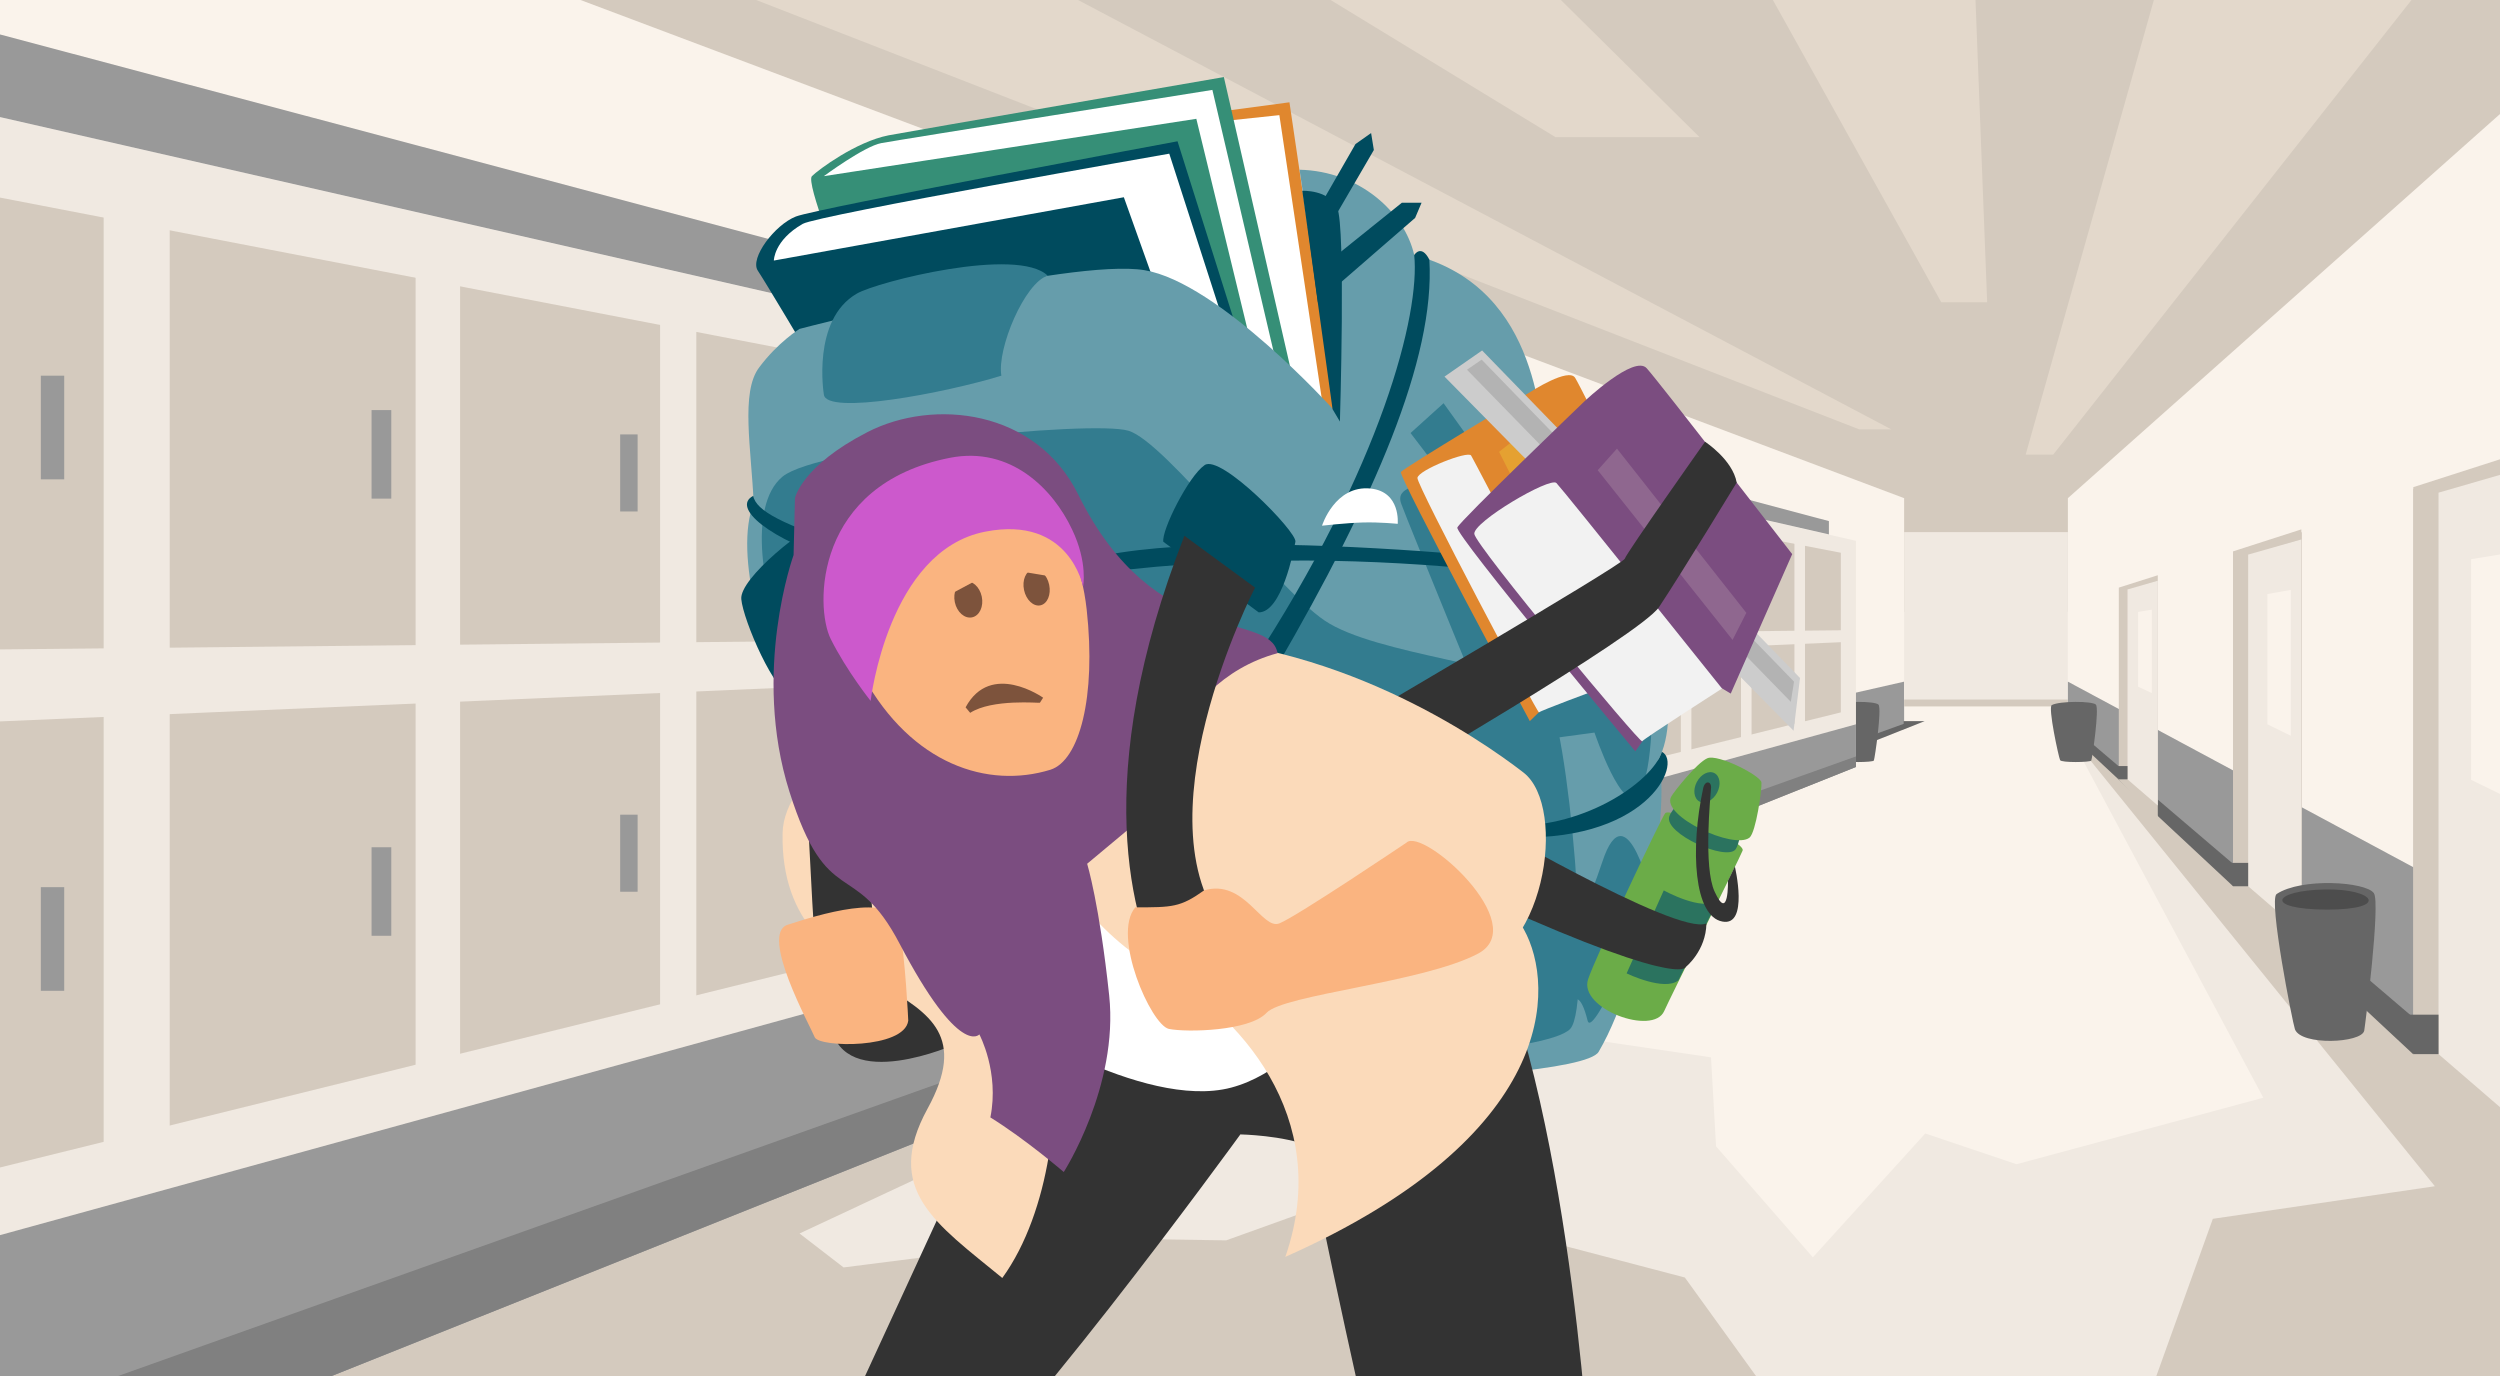 <?xml version="1.0" encoding="utf-8"?>
<!-- Generator: Adobe Illustrator 27.0.1, SVG Export Plug-In . SVG Version: 6.00 Build 0)  -->
<svg version="1.1" id="_x37__S_voor" xmlns="http://www.w3.org/2000/svg" xmlns:xlink="http://www.w3.org/1999/xlink" x="0px"
	 y="0px" viewBox="0 0 545 300" style="enable-background:new 0 0 545 300;" xml:space="preserve">
<style type="text/css">
	.st0{clip-path:url(#SVGID_00000114767546926622120800000017548751909810402190_);fill:#D4CABE;}
	.st1{clip-path:url(#SVGID_00000114767546926622120800000017548751909810402190_);fill:#FAF3EB;}
	.st2{clip-path:url(#SVGID_00000114767546926622120800000017548751909810402190_);fill:#F0E9E1;}
	.st3{clip-path:url(#SVGID_00000114767546926622120800000017548751909810402190_);fill:#999999;}
	.st4{clip-path:url(#SVGID_00000114767546926622120800000017548751909810402190_);fill:#666666;}
	.st5{clip-path:url(#SVGID_00000114767546926622120800000017548751909810402190_);fill:#E3D8CB;}
	.st6{clip-path:url(#SVGID_00000114767546926622120800000017548751909810402190_);fill:#808080;}
	.st7{clip-path:url(#SVGID_00000114767546926622120800000017548751909810402190_);}
	.st8{fill:#E0872E;}
	.st9{fill:#FFFFFF;}
	.st10{fill:#368F77;}
	.st11{fill:#004B5E;}
	.st12{fill:#669DAB;}
	.st13{fill:#337C8F;}
	.st14{fill:#6BAC48;}
	.st15{fill:#2B735F;}
	.st16{fill:#333333;}
	.st17{fill:#F2F2F2;}
	.st18{fill:#E5A131;}
	.st19{fill:#CCCCCC;}
	.st20{fill:#B3B3B3;}
	.st21{fill:#7B4D80;}
	.st22{fill:#8F678F;}
	.st23{fill:#FBDABA;}
	.st24{fill:#FAB480;}
	.st25{fill:#CC59CC;}
	.st26{fill:#7D533C;}
	.st27{fill:#D4CABE;}
	.st28{fill:#F0E9E1;}
	.st29{fill:#666666;}
	.st30{fill:#FAF3EB;}
	.st31{clip-path:url(#SVGID_00000114767546926622120800000017548751909810402190_);fill:#4D4D4D;}
</style>
<g>
	<defs>
		<rect id="SVGID_1_" width="545" height="300"/>
	</defs>
	<clipPath id="SVGID_00000106838890738901377190000011976243052118550403_">
		<use xlink:href="#SVGID_1_"  style="overflow:visible;"/>
	</clipPath>
	
		<rect x="-16.9" y="-46.4" style="clip-path:url(#SVGID_00000106838890738901377190000011976243052118550403_);fill:#D4CABE;" width="589.8" height="183.7"/>
	
		<rect x="-16.9" y="133.4" style="clip-path:url(#SVGID_00000106838890738901377190000011976243052118550403_);fill:#FAF3EB;" width="589.8" height="183.7"/>
	<polygon style="clip-path:url(#SVGID_00000106838890738901377190000011976243052118550403_);fill:#F0E9E1;" points="-76,330 
		415.1,157.6 305.2,220.5 373,230.5 374.1,249.9 395.2,274.1 419.7,247.1 439.6,253.8 493.4,239.3 450.8,159.6 597.4,261.6 
		597.4,342.8 	"/>
	<polygon style="clip-path:url(#SVGID_00000106838890738901377190000011976243052118550403_);fill:#FAF3EB;" points="415.1,157.6 
		-48.8,340.8 -48.8,-66 415.1,108.6 	"/>
	<polygon style="clip-path:url(#SVGID_00000106838890738901377190000011976243052118550403_);fill:#999999;" points="415.1,158.1 
		-48.8,340.8 -48.8,254.1 415.1,148.6 	"/>
	<polygon style="clip-path:url(#SVGID_00000106838890738901377190000011976243052118550403_);fill:#666666;" points="419.6,157.2 
		-48.9,343 -48.9,325.3 415,157.8 415,157.2 	"/>
	<path style="clip-path:url(#SVGID_00000106838890738901377190000011976243052118550403_);fill:#666666;" d="M399.9,153.7
		c1.7-0.9,8.8-0.9,9.6-0.1c0.8,0.8-0.8,11.8-1,12.2c-0.2,0.4-6.6,0.5-6.8-0.1C401.4,165.1,399,154.1,399.9,153.7z"/>
	<path style="clip-path:url(#SVGID_00000106838890738901377190000011976243052118550403_);fill:#D4CABE;" d="M-41.4,291.9
		l443.1-129.4L174.3,268.9l9.6,7.4l50.3-6.4l33.1,0.5l29.2-10.5l70.8,18.6l37.2,51.5l57.2-6.7l20.7-57.6l48.4-7.1l-80.1-99
		l146.6,85.1l4.6,111.5c0,0-666.9-8.4-664.4-13.4C-59.8,337.8-41.4,291.9-41.4,291.9z"/>
	
		<rect x="415.1" y="116" style="clip-path:url(#SVGID_00000106838890738901377190000011976243052118550403_);fill:#F0E9E1;" width="35.7" height="36.9"/>
	
		<rect x="415.1" y="152.5" style="clip-path:url(#SVGID_00000106838890738901377190000011976243052118550403_);fill:#D4CABE;" width="35.7" height="1.5"/>
	<polygon style="clip-path:url(#SVGID_00000106838890738901377190000011976243052118550403_);fill:#FAF3EB;" points="450.8,157.6 
		647.2,340.8 647.2,-66 450.8,108.6 	"/>
	<polygon style="clip-path:url(#SVGID_00000106838890738901377190000011976243052118550403_);fill:#999999;" points="450.8,157.6 
		647.2,340.8 647.2,254.1 450.8,148.6 	"/>
	<polygon style="clip-path:url(#SVGID_00000106838890738901377190000011976243052118550403_);fill:#666666;" points="448,157 
		647.2,342.8 647.2,325.1 450.8,157.6 450.8,157 	"/>
	<polygon style="clip-path:url(#SVGID_00000106838890738901377190000011976243052118550403_);fill:#E3D8CB;" points="551,-32.1 
		447.6,99.1 441.6,99.1 475.8,-22.2 429.8,-22.2 433.2,65.9 423.2,65.9 372.9,-24.4 315.6,-24.4 370.5,29.9 339.1,29.9 249.9,-24.5 
		188.6,-24.5 412.3,93.6 405.3,93.6 90.6,-28.9 	"/>
	<path style="clip-path:url(#SVGID_00000106838890738901377190000011976243052118550403_);fill:#F0E9E1;" d="M-38.3,16.8
		l442.9,101.1v49.3L8.4,315.5c0,0-60.5,33.4-60.5,20S-38.3,16.8-38.3,16.8z"/>
	<path style="clip-path:url(#SVGID_00000106838890738901377190000011976243052118550403_);fill:#999999;" d="M-38.3,279.8
		l442.9-121.9v9.3L8.4,325.5c0,0-60.5,23.4-60.5,10S-38.3,279.8-38.3,279.8z"/>
	<polygon style="clip-path:url(#SVGID_00000106838890738901377190000011976243052118550403_);fill:#D4CABE;" points="-23.7,38.5 
		401.3,120.5 401.3,137.4 -21.7,141.8 -21.7,158.2 401.3,140 401.3,155.3 -30.7,262.1 	"/>
	
		<rect x="22.6" y="41.6" style="clip-path:url(#SVGID_00000106838890738901377190000011976243052118550403_);fill:#F0E9E1;" width="14.4" height="213.8"/>
	
		<rect x="90.6" y="54.7" style="clip-path:url(#SVGID_00000106838890738901377190000011976243052118550403_);fill:#F0E9E1;" width="9.7" height="183.1"/>
	
		<rect x="143.9" y="65.9" style="clip-path:url(#SVGID_00000106838890738901377190000011976243052118550403_);fill:#F0E9E1;" width="7.9" height="158.4"/>
	
		<rect x="391.1" y="118" transform="matrix(-1 -1.224647e-16 1.224647e-16 -1 784.591 278.523)" style="clip-path:url(#SVGID_00000106838890738901377190000011976243052118550403_);fill:#F0E9E1;" width="2.3" height="42.5"/>
	
		<rect x="379.6" y="120" transform="matrix(-1 -1.224647e-16 1.224647e-16 -1 761.437 282.467)" style="clip-path:url(#SVGID_00000106838890738901377190000011976243052118550403_);fill:#F0E9E1;" width="2.3" height="42.5"/>
	
		<rect x="366.5" y="122.2" transform="matrix(-1 -1.224647e-16 1.224647e-16 -1 735.225 286.892)" style="clip-path:url(#SVGID_00000106838890738901377190000011976243052118550403_);fill:#F0E9E1;" width="2.3" height="42.5"/>
	
		<rect x="81" y="89.4" style="clip-path:url(#SVGID_00000106838890738901377190000011976243052118550403_);fill:#999999;" width="4.3" height="19.3"/>
	
		<rect x="81" y="184.7" style="clip-path:url(#SVGID_00000106838890738901377190000011976243052118550403_);fill:#999999;" width="4.3" height="19.3"/>
	
		<rect x="8.9" y="81.9" style="clip-path:url(#SVGID_00000106838890738901377190000011976243052118550403_);fill:#999999;" width="5.1" height="22.6"/>
	
		<rect x="8.9" y="193.4" style="clip-path:url(#SVGID_00000106838890738901377190000011976243052118550403_);fill:#999999;" width="5.1" height="22.6"/>
	
		<rect x="135.2" y="94.7" style="clip-path:url(#SVGID_00000106838890738901377190000011976243052118550403_);fill:#999999;" width="3.8" height="16.8"/>
	
		<rect x="135.2" y="177.6" style="clip-path:url(#SVGID_00000106838890738901377190000011976243052118550403_);fill:#999999;" width="3.8" height="16.8"/>
	<path style="clip-path:url(#SVGID_00000106838890738901377190000011976243052118550403_);fill:#808080;" d="M-38.3,322.8
		l442.9-157.9v2.3L8.4,325.5c0,0-60.5,23.4-60.5,10S-38.3,322.8-38.3,322.8z"/>
	<path style="clip-path:url(#SVGID_00000106838890738901377190000011976243052118550403_);fill:#666666;" d="M447.3,153.7
		c1.7-0.9,8.8-0.9,9.6-0.1c0.8,0.8-0.8,11.8-1,12.2c-0.2,0.4-6.6,0.5-6.8-0.1C448.8,165.1,446.4,154.1,447.3,153.7z"/>
	<polygon style="clip-path:url(#SVGID_00000106838890738901377190000011976243052118550403_);fill:#999999;" points="398.7,113.6 
		398.7,116.5 -20.7,20.8 -20.7,2 	"/>
	<g style="clip-path:url(#SVGID_00000106838890738901377190000011976243052118550403_);">
		<path class="st8" d="M260.9,25l20.2-2.7l11,74.6c0,0-27.1-11.4-26.7-15.9C265.9,76.3,260.9,25,260.9,25z"/>
		<path class="st9" d="M265.7,26.5l13.2-1.4l9.8,65.5c0,0-13.3,4.6-13.1,1.2C275.9,88.4,265.7,26.5,265.7,26.5z"/>
		<path class="st10" d="M183.6,59.5c0,0-8-19.7-6.6-21.1s9.6-7.5,16.7-8.9c4.2-0.8,73.1-12.7,73.1-12.7l18.3,80"/>
		<path class="st9" d="M179.6,38.4c0,0,8.8-6.5,12.5-7.2c3.7-0.7,72.2-11.6,72.2-11.6l14.9,63.7l-3.8,2.7l-14.6-60.1L179.6,38.4z"/>
		<path class="st11" d="M176.2,77.2c0,0-9.2-15.5-11-18.2s3.7-10,8.3-11.8c4.6-1.8,83.2-16.4,83.2-16.4l16.9,53.6L176.2,77.2z"/>
		<path class="st9" d="M168.7,56.8c0,0,0-4.4,6.3-8c3.3-1.9,79.9-15.3,79.9-15.3l13,40.3l-13-3.1L245,43L168.7,56.8z"/>
		<path class="st12" d="M176,159.9c-10-16.2-16-39.4-11.7-50.2c-0.5-11.8-2.9-24.2,1.2-29.6c4.1-5.5,8.8-8.4,8.8-8.4
			s59-15.5,75.2-12.8s41.1,30.3,41.1,30.3s-3.9-29.7-7.3-52.2c13.1,0.3,22.9,9.3,25,18.6c28.2,7.4,27.2,38.4,29,43.8
			s20.9,14,22,22.8c1.2,9.9,7.9,33.8,2.1,43.6c2.9,6.2-2.2,45.3-12.9,63.5c-4.6,7.8-123.5,9.3-132.5,3.6
			C207,227.3,176,159.9,176,159.9z"/>
		<path class="st13" d="M179.6,86c0,0-2.7-16.3,7.2-22c4.5-2.6,35-10.3,41.6-3.9c-5,1.5-11.1,15.9-10.1,21.8
			C205.9,85.7,180.1,90.6,179.6,86z"/>
		<path class="st13" d="M171.5,140.7c-5.1-10.2-8.7-30.4-0.9-36.8c7.7-6.4,67.3-12.4,75.4-10s31.7,33.9,42.8,41.4
			c11.1,7.5,43.1,9.8,48.1,15.5s10.4,68.2,5.4,73.5s-50.9,7.2-50.9,7.2L171.5,140.7z"/>
		<path class="st11" d="M283.9,41.6c0,0,5.7-0.3,7.6,3.7c1.9,4,0.6,46.6,0.6,46.6l-1.6-2.7L283.9,41.6z"/>
		<polyline class="st11" points="285.1,49.5 295.5,31.4 298.9,29 299.5,32.7 286.8,54.5 288.3,58.1 305.6,44.2 309.9,44.2 
			308.5,47.5 287.3,65.9 		"/>
		<path class="st13" d="M314.9,104.1c-5.4,1.8-10.9,1.9-9.4,5.8c1.4,3.9,21.4,52.6,21.4,52.6l20.7-2.8c0,0,6.3,18.7,9.7,13.3
			s2.8-21.9,2.8-21.9l-45.4-63.2l-7.2,6.5L314.9,104.1z"/>
		<path class="st13" d="M342.3,197.9c1.3,5.4,4.1-1.4,7-10c5.4-16.4,10.9,8.2,10.9,8.2s-12.9,30.9-14.1,26.4c-1.5-6-3.1-6-4.6-1.5
			C340,225.6,342.3,197.9,342.3,197.9z"/>
		<g>
			<path class="st14" d="M346.2,213.5c1.4-4.4,15.8-34.9,16.8-36.2c1.1-1.5,17.5,6.3,16.9,8.1c-0.7,1.8-16.1,32.7-17.1,35
				C360.4,225.9,344.1,219.9,346.2,213.5z"/>
			<path class="st15" d="M363.9,178c0.4-1.2,2-2.9,2.9-4.3c0.9-1.3,13.2,4.8,13,6.1c-0.2,1.3-0.7,4.2-1.4,5.3
				C376.5,187.9,362.7,181.7,363.9,178z"/>
			<path class="st14" d="M364.3,173.7c0.6-1.1,5.6-7.4,7.9-8.4c2.3-1,11.7,3.8,11.8,5.3c0.1,1.6-1.2,10.8-2.6,12
				C378,185.3,362.1,177.9,364.3,173.7z"/>
			
				<ellipse transform="matrix(0.466 -0.885 0.885 0.466 46.63 420.977)" class="st15" cx="372.2" cy="171.8" rx="3.5" ry="2.5"/>
			<path class="st15" d="M354.6,212.2l8.1-18.1c0,0,8.4,4.7,11.8,2.2c-2.6,5.3-7.5,15.2-8.6,17.4
				C362.9,216.2,354.6,212.2,354.6,212.2z"/>
			<path class="st16" d="M371.3,171.8c0.4-1.8,1.9-1.5,1.7,0.1c-0.1,1.7-1.7,17.2,0.8,22.5c3.1,6.8,2.9-2.4,2.9-2.4s1-2,1.5-3.1
				c0,0,3.1,13.1-2.7,12C369.3,199.8,368.4,185.2,371.3,171.8z"/>
		</g>
		<path class="st11" d="M308.3,55.6c1.3,12.6-6.9,45.8-35.6,89.6c-14.5,22.2-7.6,23,5.7,0c21-36.2,34.5-66.9,33.2-88.6
			C309.8,53.1,308.3,55.6,308.3,55.6z"/>
		<path class="st11" d="M237.5,121.8c33.4-8.4,119.5,3,119.5,3l1.2,4.7c0,0-55.4-12.6-117.7-4.7"/>
		<path class="st11" d="M327.9,182.4c31,2,39.1-16.1,34.4-18.5c-2.2,6.7-17.8,17.3-34.6,16l-55.2-1.9l-0.8,2.3L327.9,182.4z"/>
		<path class="st16" d="M320.5,177.6c0,0,45.2,26.6,51.5,23.7c-0.1,6-4.5,9.5-4.5,9.5s-0.9,5.3-51.3-18.2
			C310.4,189.9,320.5,177.6,320.5,177.6z"/>
		<g>
			<path class="st8" d="M348.6,151.5l14.4-30c0,0-18.1-36.7-19.6-39.1c-1.4-2.4-9.7,3-9.7,3S306,102,305.4,102.9
				c-0.6,0.9,28.1,54.3,28.1,54.3l6.9-6.7l7,0.1L348.6,151.5z"/>
			<path class="st17" d="M347.5,150.6c0,0-26.1-50.2-26.8-51.3c-0.7-1.1-11.6,3.2-11.7,4.9c-0.1,1.7,26.2,51.4,26.5,51.1
				C335.9,154.9,347.5,150.6,347.5,150.6z"/>
			<polygon class="st18" points="347.5,139.5 349.2,129.9 330.1,95.9 326.8,98.5 			"/>
		</g>
		<polygon class="st19" points="314.9,82.1 323.1,76.4 392.4,147.8 391,159.3 		"/>
		<polygon class="st20" points="319.8,80.6 323,78.4 391.1,148.6 390.4,153 		"/>
		<g>
			<path class="st21" d="M377.3,151.2l13.4-30.4c0,0-28.9-37.4-31.7-40.5c-2.7-3.1-13.6,7.2-13.6,7.2s-27.1,26-27.7,27.5
				c-0.6,1.5,38.8,48.8,38.8,48.8l8.4-12l10.4-1.8L377.3,151.2z"/>
			<path class="st17" d="M375.4,150.1c0,0-34.7-43.4-36.1-44.8s-18.2,8.5-17.9,11.1c0.3,2.6,36.2,45.8,36.6,45.2
				S375.4,150.1,375.4,150.1z"/>
			<polygon class="st22" points="377.7,139.5 380.7,133.6 352.5,97.8 348.3,102.5 			"/>
		</g>
		<path class="st16" d="M371.7,96.3c0,0-17.1,24.2-17.5,25.5c-0.4,1.3-62.1,37.4-62.1,37.4l8.6,12.3c0,0,57-33.1,61-39.2
			c5.1-7.7,16.9-27.1,16.9-27.1C377.7,100.2,371.7,96.3,371.7,96.3z"/>
		<path class="st11" d="M164.2,108.1c0.6,3.2,6.2,6.3,22.4,11.4s12.8,8-3.1,3C167.6,117.6,159.4,110.6,164.2,108.1z"/>
	</g>
	<g style="clip-path:url(#SVGID_00000106838890738901377190000011976243052118550403_);">
		<path class="st11" d="M180.8,112.8c-5.4,1.8-19.6,13.3-19.2,17.8c0.4,4.6,7.4,20.9,11.3,21.3s3.2-7.7,3.2-7.7L180.8,112.8z"/>
		<path class="st11" d="M253.6,118.1c-0.4-2.5,5.5-14.3,9-16.7c3.5-2.5,20.2,14.6,19.8,16.7c-0.4,2.1-3,15.4-8,15.4"/>
		<path class="st16" d="M181.1,223.6c2.8,15,27.3,4,27.3,4l-11.8-17.5L181.1,223.6z"/>
		<path class="st16" d="M315.9,188.5c23.5,31.9,29.7,115.5,30.8,133c-20.1,13.8-45.5,3.6-45.5,3.6s-15.7-68.6-15.7-75.2
			c-5.6-2.4-15.1-2.6-15.1-2.6s-53.5,73.7-68,81.5c-19.5,6-21.8-11.5-21.8-11.5l41.3-89.6C222,227.6,227.8,149.5,315.9,188.5z"/>
		<path class="st9" d="M307.3,193c-4.8,10.4-19.6,39-38.9,44.1c-19.3,5.1-51.3-16.1-51.3-16.1l-35.8-48.4l47.4-18L307.3,193z"/>
		<path class="st23" d="M226.3,149.5c-15.3,3-0.9,46.9,26.2,61.8c17,9.4,38.4,31.9,27.7,62.7c59.2-26.3,59-58.8,52-71.4
			c-7-12.6-20.6-18.8-20.6-18.8s-21.1-8.8-37.5-17.8C257.6,157.2,248.9,145.1,226.3,149.5z"/>
		<path class="st23" d="M193.2,156.4c1.2,23.4,33,59.3,35.6,71.3c2.6,12,0.3,36.3-10.3,50.9c-14.5-11.9-26-19.2-16.3-36.9
			c17.2-31.4-32.3-20.1-31.6-60C170.8,168.1,193.2,156.4,193.2,156.4z"/>
		<path class="st23" d="M236.4,153.9c8.1-3.9,9.9-15.1,15-15c39.3,0.1,71,22,80.7,29.5c9.8,7.5,4.8,42-14,43.8
			c1.5-14.1-7.7-29-18.2-29.6C292.4,187.6,236.4,153.9,236.4,153.9z"/>
		<path class="st24" d="M180.7,211"/>
		<path class="st16" d="M174.3,137.7c0,0,2.7,64.9,3.9,75c1.2,10.2,17,18.3,14.1,3.5c-2.9-14.8-6.3-78.5-6.3-78.5H174.3z"/>
		<path class="st24" d="M198,222.5c-0.8,6.2-19.5,5.9-20.4,3.6c-0.9-2.3-12.1-22.5-5.9-24.5c6.2-2,23.1-7.4,24.3,0
			C197.4,209,198,222.5,198,222.5z"/>
		<path class="st21" d="M235.1,107.9c-9.2-18.7-31.6-21.1-46-13.7c-14.4,7.4-15.8,14.4-15.8,14.4l-0.3,12.4c0,0-9.2,25.4-0.9,51.6
			s14.1,14.2,24,33.1c13.1,25,17.4,19.8,17.4,19.8s4.4,8.2,2.4,18.1c7.6,4.7,16,11.9,16,11.9s12-18.7,9.9-38.5s-4.8-28.7-4.8-28.7
			l12.7-10.6c0,0,4.7-28.8,28.8-35.3C276.9,133.1,251.8,141.7,235.1,107.9z"/>
		<path class="st24" d="M236.9,132.9c2.1,19.1-1.6,32.9-7.9,34.9c-13.6,4.2-30.2-1.1-40.8-20.3c-9.4-16.9,4.8-44.3,19.7-46
			C222.7,99.8,234.8,113.8,236.9,132.9z"/>
		<path class="st25" d="M207.1,99.8c-29.6,5.8-29.5,32.5-26,39.5c3.5,7,8.7,13.5,8.7,13.5s3.8-32.8,25-36.9
			c18.4-3.6,21.3,12,21.3,12s1.1-5.2-2.4-12.5C229.6,106.7,220.4,97.2,207.1,99.8z"/>
		<ellipse transform="matrix(0.978 -0.208 0.208 0.978 -22.553 46.753)" class="st26" cx="211.1" cy="130.7" rx="3" ry="4"/>
		<ellipse transform="matrix(0.978 -0.208 0.208 0.978 -21.693 49.777)" class="st26" cx="226" cy="128.1" rx="2.8" ry="4"/>
		<path class="st9" d="M288.2,114.6c0,0,2.8-8.9,10.6-8.1c6.6,0.7,5.9,7.7,5.9,7.7s-3.8-0.4-7.6-0.3
			C293.5,114,288.2,114.6,288.2,114.6z"/>
		<polygon class="st24" points="202.8,131.9 216.4,117.4 231.7,126.1 217.9,123.8 		"/>
		<path class="st16" d="M258.2,116.8l15.4,11.3c0,0-26.9,52.3-5.2,75.8c14.2,28.3-13.6,12-14.7,10.1
			C246.8,201,237.5,169.8,258.2,116.8z"/>
		<path class="st24" d="M306.6,183.7c3.5-3.5,27.5,17.9,15.6,24.2c-11.9,6.3-42.4,8.9-46.1,12.9c-3.7,4-17.4,4.3-21.3,3.5
			c-3.9-0.9-12.5-20.4-7.3-26.5c8.1,0,9.8,0,15-3.7c8.8-2.6,12.6,8.7,16.4,7.2C282.7,199.8,306.6,183.7,306.6,183.7z"/>
		<path class="st26" d="M211.5,155.4l-1-1.2c5.5-10.2,16.9-2.1,16.9-2.1l-0.7,1.1C226.6,153.3,216.3,152.3,211.5,155.4z"/>
	</g>
	<polygon style="clip-path:url(#SVGID_00000106838890738901377190000011976243052118550403_);fill:#D4CABE;" points="501.8,211.4 
		486.8,194.8 486.8,120.8 501.8,116 	"/>
	<polygon style="clip-path:url(#SVGID_00000106838890738901377190000011976243052118550403_);fill:#D4CABE;" points="552.1,263.7 
		526.1,235.1 526.1,106.6 552.1,98.2 	"/>
	<g style="clip-path:url(#SVGID_00000106838890738901377190000011976243052118550403_);">
		<polygon class="st27" points="470.4,178.5 461.9,170 461.9,128.1 470.4,125.4 		"/>
		<polygon class="st28" points="470.4,175.6 463.8,169.9 463.8,128.5 470.4,126.6 		"/>
		<polygon class="st29" points="463.8,169.9 461.9,169.9 460.9,167 463.8,167 		"/>
		<polygon class="st30" points="466.1,133.4 469.1,132.9 469.1,151.1 466.1,149.7 		"/>
	</g>
	<g style="clip-path:url(#SVGID_00000106838890738901377190000011976243052118550403_);">
		<polygon class="st27" points="501.7,208.4 486.8,193.6 486.8,120.2 501.7,115.4 		"/>
		<polygon class="st28" points="501.7,203.2 490.1,193.2 490.1,120.9 501.7,117.6 		"/>
		<polygon class="st29" points="490.1,193.2 486.8,193.2 485.2,188.1 490.1,188.1 		"/>
		<polygon class="st30" points="494.3,129.5 499.4,128.6 499.4,160.4 494.3,157.9 		"/>
	</g>
	<g style="clip-path:url(#SVGID_00000106838890738901377190000011976243052118550403_);">
		<polygon class="st27" points="551.3,255.5 526.1,230.6 526.1,106.2 551.3,98.1 		"/>
		<polygon class="st28" points="551.3,246.8 531.6,229.8 531.6,107.4 551.3,101.7 		"/>
		<polygon class="st29" points="531.6,229.8 526.1,229.8 523.3,221.2 531.6,221.2 		"/>
		<polygon class="st30" points="538.7,121.9 547.3,120.5 547.3,174.2 538.7,170 		"/>
	</g>
	<path style="clip-path:url(#SVGID_00000106838890738901377190000011976243052118550403_);fill:#666666;" d="M496.3,194.9
		c5.4-3.6,19.4-2.7,21.2-0.2c1.5,2.1-1.9,28.9-2.1,30c-0.6,2.7-13.7,3.3-15.1-0.3C499.8,223,494.5,196.2,496.3,194.9z"/>
	<path style="clip-path:url(#SVGID_00000106838890738901377190000011976243052118550403_);fill:#4D4D4D;" d="M506.9,193.9
		c10.6-0.2,14.4,4.4,0.3,4.4C493.3,198.2,495.5,194.1,506.9,193.9z"/>
</g>
<g>
</g>
<g>
</g>
<g>
</g>
<g>
</g>
<g>
</g>
<g>
</g>
<g>
</g>
<g>
</g>
<g>
</g>
<g>
</g>
<g>
</g>
<g>
</g>
<g>
</g>
<g>
</g>
<g>
</g>
</svg>
